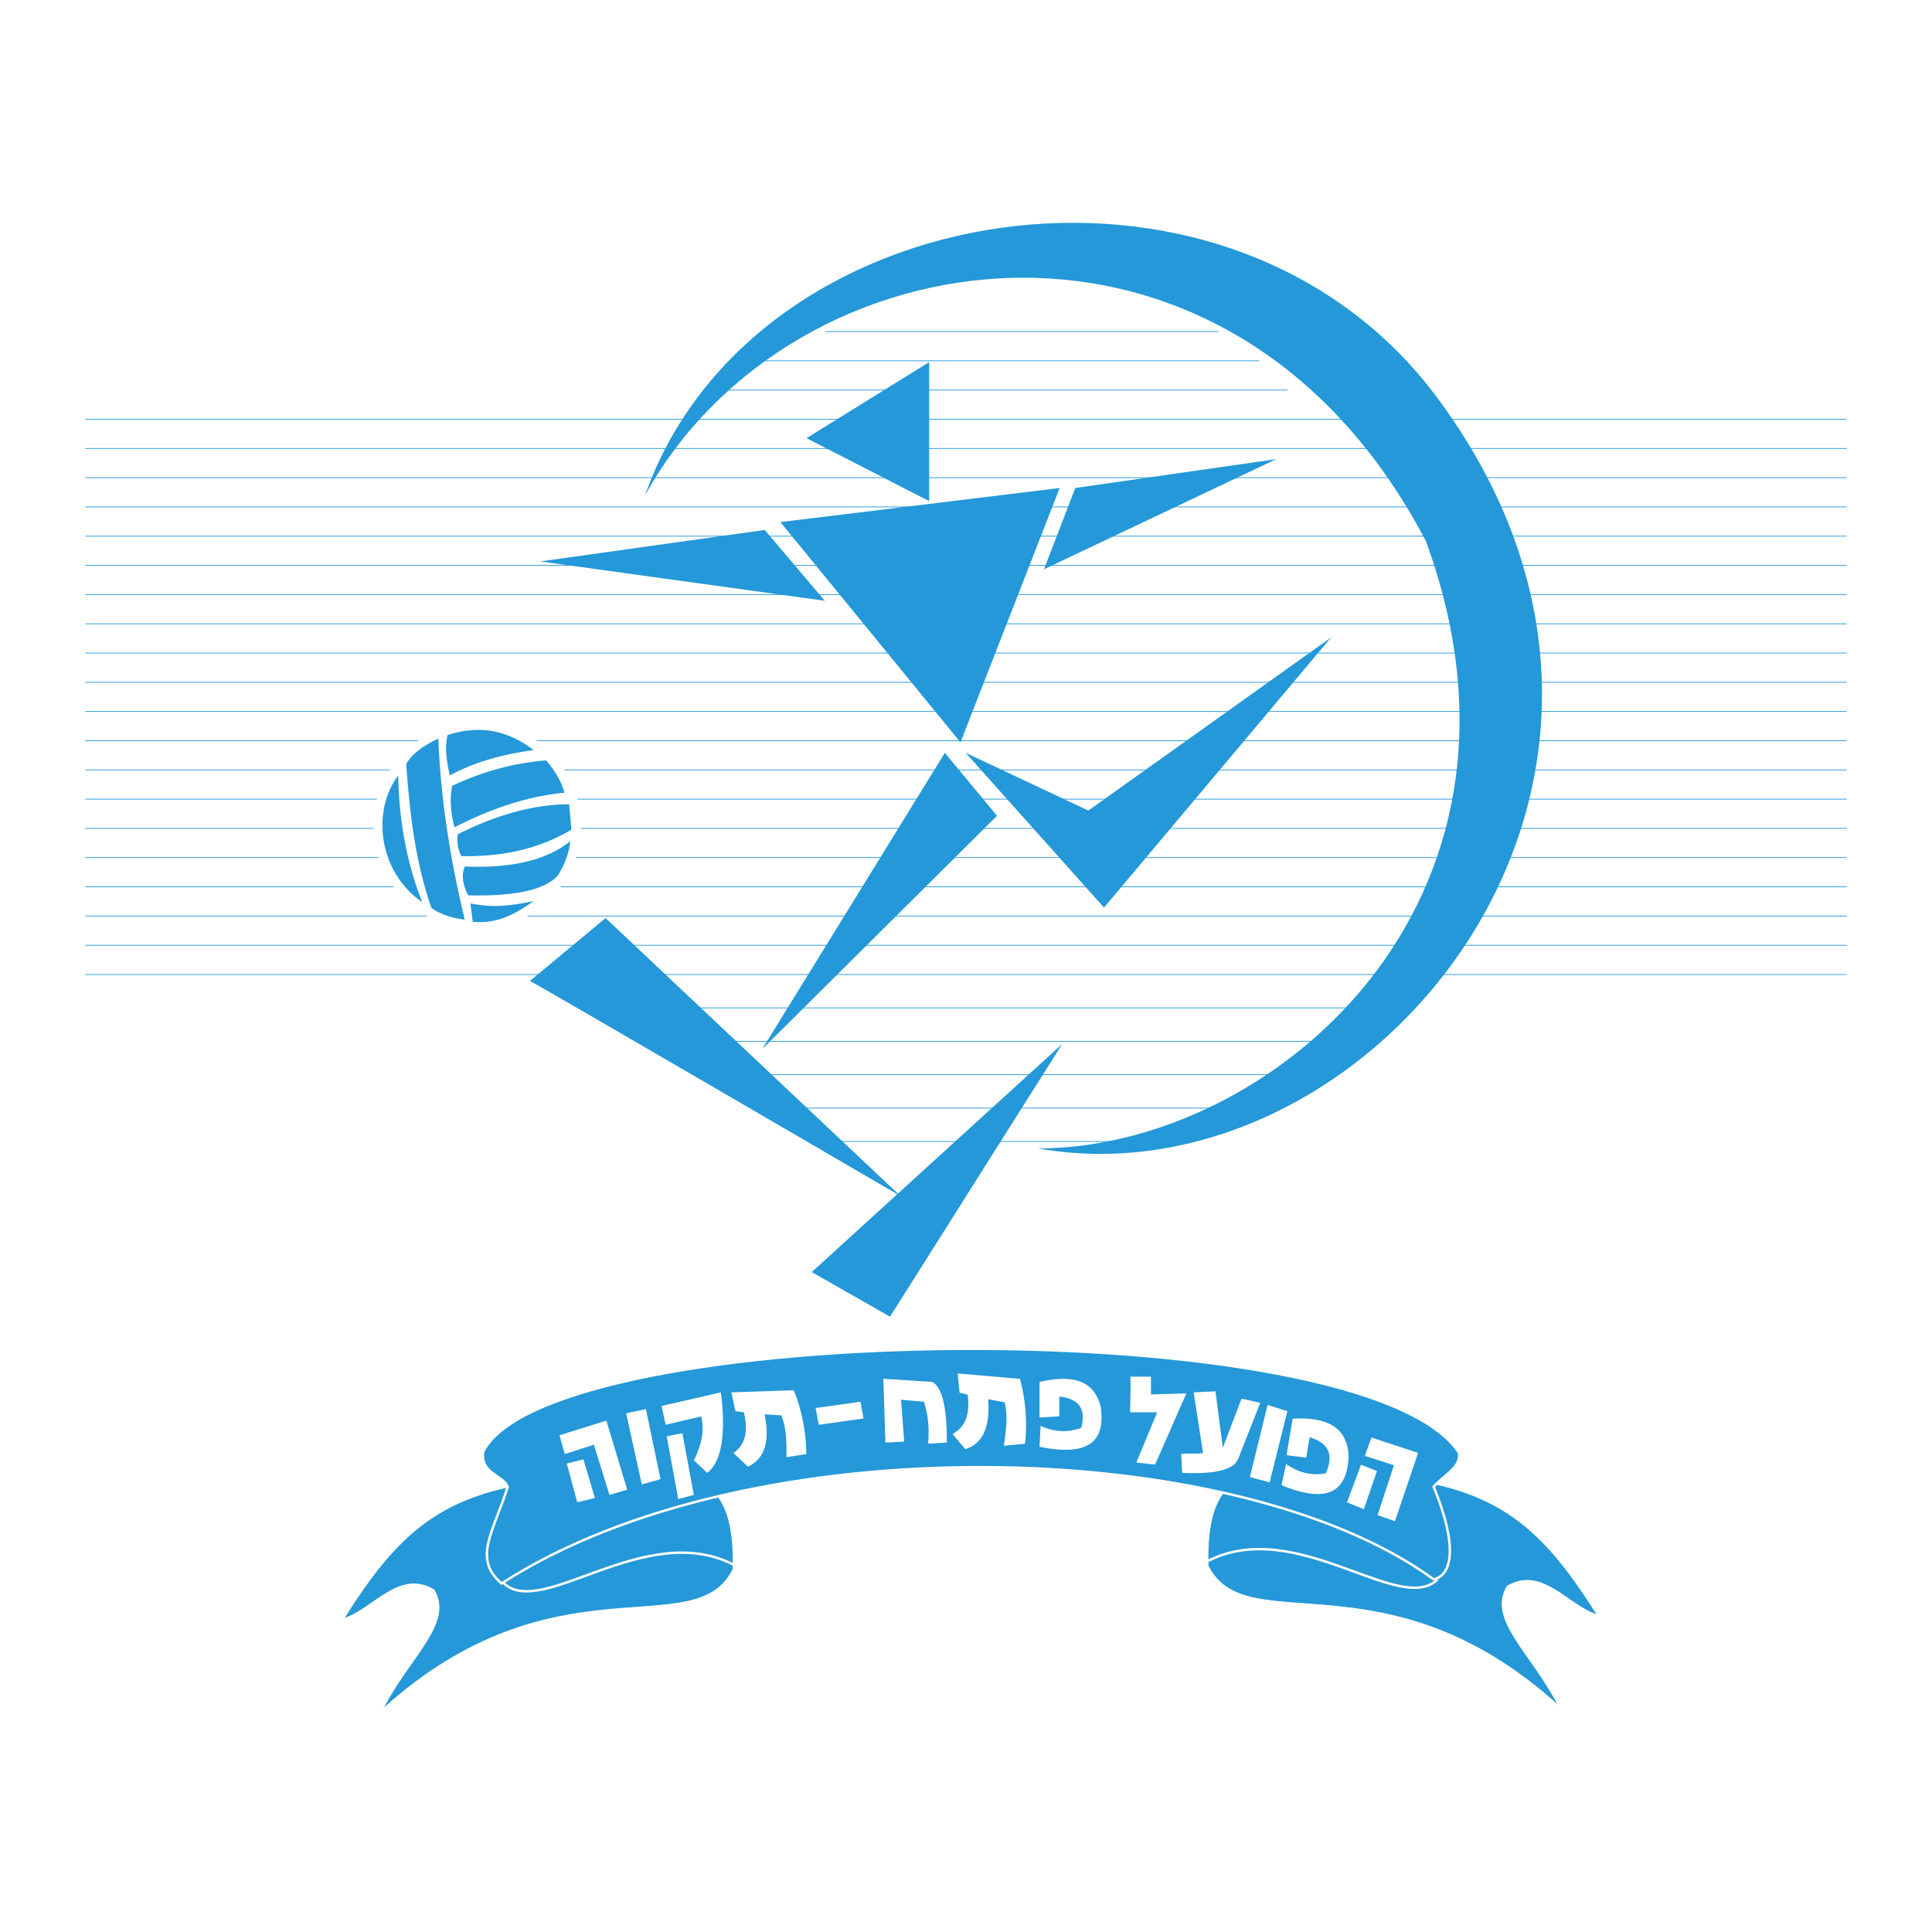 <svg xmlns="http://www.w3.org/2000/svg" width="2500" height="2500" viewBox="0 0 192.756 192.756"><path fill-rule="evenodd" clip-rule="evenodd" fill="#fff" d="M0 0h192.756v192.756H0V0z"/><path d="M64.353 49.429c14.564-26.456 58.254-32.965 77.909 4.558 13.254 36.157-15.473 60.554-38.688 60.595 33.178 5.859 68.574-36.861 39.488-75.341-20.99-27.521-68.145-19.876-78.709 10.188z" fill-rule="evenodd" clip-rule="evenodd" fill="#2498d8"/><path fill-rule="evenodd" clip-rule="evenodd" fill="#2498d8" d="M77.863 52.088l27.86-3.401-9.895 25.379-17.965-21.978zM76.3 52.874l5.989 7.064-28.379-3.925 22.39-3.139zM107.283 48.687l-3.123 8.11 23.172-10.988-20.049 2.878zM94.266 75.113l5.207 6.279-23.432 23.286 18.225-29.565zM96.349 75.113l13.799 15.436L132.799 63.6l-24.213 17.269-12.237-5.756zM80.466 43.716l12.238-7.588v13.867l-12.238-6.279zM52.868 97.875l7.55-6.279L89.84 119.33S52.608 97.613 52.868 97.875z"/><path fill-rule="evenodd" clip-rule="evenodd" fill="#2498d8" d="M105.982 104.154l-24.994 22.762 7.81 4.449 17.184-27.211z"/><path d="M82.36 33.081h39.175m-46.089 2.915h50.185m-53.77 2.916h56.588M8.504 41.828h175.748M8.504 44.744h175.748M8.504 47.659h175.748M8.504 50.575h175.748M8.504 53.491h175.748M8.504 56.406h175.748M8.504 59.322h175.748M8.504 62.238h175.748M8.504 65.153h175.748M8.504 68.069h175.748M8.504 70.984h175.748M8.504 73.9h175.748M8.504 76.816h175.748M8.504 79.732h175.748M8.504 82.648h175.748M8.504 85.563h175.748M8.504 88.479h175.748M8.504 91.395h175.748M8.504 94.31h175.748M8.504 97.227h175.748m-120.584 3.332h71.438m-67.085 3.332h64.012m-59.147 3.332h54.282m-49.673 3.332h45.32m-40.455 3.332h34.054" fill="none" stroke="#2498d8" stroke-width=".073" stroke-miterlimit="2.613"/><path d="M47.608 72.019c5.695 0 10.34 4.65 10.34 10.351s-4.645 10.35-10.34 10.35c-5.696 0-10.34-4.649-10.34-10.35s4.645-10.351 10.34-10.351z" fill-rule="evenodd" clip-rule="evenodd" fill="#fff"/><path d="M44.877 77.363c2.456-1.339 5.29-2.111 8.357-2.531-2.404-1.841-5.19-2.607-8.586-1.496-.306 1.343-.076 2.686.229 4.027zM45.106 78.399c-.267 1.379-.115 2.76.229 4.141 3.663-1.87 7.326-3.116 10.99-3.451-.306-1.073-.917-2.147-1.832-3.221-3.129.23-6.258 1.074-9.387 2.531zM39.726 77.363c-2.672 3.566-1.984 9.624 2.404 12.654-1.613-4.054-2.319-8.292-2.404-12.654zM43.733 73.682c.229 6.021 1.183 12.04 2.633 18.062-.954-.077-2.366-.461-3.32-1.15-1.564-4.429-2.174-9.338-2.519-14.38.621-1.046 1.67-1.794 3.206-2.532zM47.167 91.974l-.229-1.841c2.212.469 4.082.235 6.296-.23-1.87 1.324-3.587 2.282-6.067 2.071zM46.366 86.452c-.344.806-.229 1.764.343 2.876 4.656.115 7.632-.538 8.929-1.956.725-1.15 1.145-2.3 1.26-3.451-2.409 1.951-5.987 2.727-10.532 2.531zM45.679 83.23c-.115.843 0 1.457.343 2.186 3.797.058 7.498-.556 10.99-2.646l-.229-2.531c-3.701.02-7.404 1.132-11.104 2.991z" fill-rule="evenodd" clip-rule="evenodd" fill="#2498d8"/><path d="M34.305 161.475c7.162-11.365 12.58-15.021 34.536-13.861 3.435.654 4.422 4.148 4.296 8.932-3.741 7.688-17.754-1.592-34.949 13.967 2.73-5.312 7.104-8.561 5.109-11.912-3.51-2.037-5.994 1.915-8.992 2.874z" fill-rule="evenodd" clip-rule="evenodd" fill="#2498d8" stroke="#fff" stroke-width=".073" stroke-miterlimit="2.613"/><path d="M50.245 157.945c3.799 3.646 14.07-6.33 22.902-1.857" fill="none" stroke="#fff" stroke-width=".244" stroke-miterlimit="2.613"/><path d="M159.361 161.119c-7.162-11.363-12.58-15.02-34.535-13.861-3.436.656-4.422 4.15-4.297 8.934 3.742 7.688 17.754-1.594 34.949 13.965-2.73-5.312-7.104-8.561-5.109-11.912 3.512-2.034 5.996 1.917 8.992 2.874z" fill-rule="evenodd" clip-rule="evenodd" fill="#2498d8" stroke="#fff" stroke-width=".073" stroke-miterlimit="2.613"/><path d="M143.422 157.59c-3.799 3.648-14.07-6.328-22.902-1.857" fill="none" stroke="#fff" stroke-width=".244" stroke-miterlimit="2.613"/><path d="M48.203 144.838c6.686-13.221 88.092-14.203 97.372.127.164 1.428-1.27 1.994-2.539 3.365 2.453 5.955 1.84 8.832 0 9.242-19.758-14.445-68.332-15.541-92.993.41-2.94-2.477-.765-5.227.613-9.652-.584-1.242-2.729-1.309-2.453-3.492z" fill-rule="evenodd" clip-rule="evenodd" fill="#2498d8" stroke="#fff" stroke-width=".244" stroke-miterlimit="2.613"/><path fill-rule="evenodd" clip-rule="evenodd" fill="#fff" d="M55.822 143.195l4.675-1.461 2.078 6.891-1.766.521-1.559-5.011-2.909.941-.519-1.881z"/><path fill-rule="evenodd" clip-rule="evenodd" fill="#fff" d="M56.549 146.014l1.662-.416 1.143 3.861-1.766.418-1.039-3.863zM136.832 143.424l4.652 1.529-2.306 6.817-1.74-.602 1.638-4.984-2.912-.928.668-1.832z"/><path fill-rule="evenodd" clip-rule="evenodd" fill="#fff" d="M135.787 146.141l1.596.627-1.313 3.808-1.679-.685 1.396-3.75zM62.471 141.004l1.974-.418 1.454 6.994-1.869.522-1.559-7.098zM66.522 143.301l1.559-.315 1.142 6.16-1.557.418-1.144-6.263z"/><path d="M69.223 145.701l1.351 1.254c1.419-1.15 1.87-3.828 1.351-8.039l-5.922 1.357.416 1.879 3.532-.836c.38 1.393-.001 2.995-.728 4.385zM72.963 138.916l.416 1.879.831.105c.484 1.912.138 3.27-1.039 4.07l1.454 1.357c1.662-.766 2.215-2.506 1.662-5.221l1.663.105c.553 1.287.519 2.889.519 4.176l1.975-.314c0-2.053-.416-4.314-1.247-6.367l-6.234.21zM95.548 137.029l.188 1.914.813.205c.252 1.957-.254 3.264-1.518 3.916l1.282 1.523c1.741-.562 2.499-2.223 2.274-4.984l1.639.303c.395 1.344.088 3.061-.064 4.34l2.102-.205c.246-2.039.078-4.336-.5-6.473l-6.216-.539zM81.378 140.482l4.468-.627.312 1.67-4.468.627-.312-1.67zM88.131 137.559l.208 6.369 1.87-.105-.311-4.176 2.285.209c.416 1.252.554 2.643.416 4.176l1.87-.104c0-3.115-.347-5.447-1.454-6.057l-4.884-.312zM103.715 141.422v-3.551c3.133-.713 5.488-.295 6.129 2.611.381 3.113-.969 4.922-6.129 3.861l.104-2.088c1.35.627 2.701.697 4.051.209.52-1.879-.207-2.922-2.182-3.131v1.982l-1.973.107zM128.357 145.182l.609-3.641c3.209-.172 5.457.678 5.59 3.773-.158 3.262-1.799 4.877-6.699 2.865l.459-2.123c1.223.883 2.541 1.197 3.957.939.834-1.834.295-3.035-1.613-3.604l-.34 2.035-1.963-.244zM126.467 140.168l1.972.627-1.765 7.1-1.975-.524 1.768-7.203zM119.09 138.916l2.182-.104.727 5.637 1.871-4.906 1.869.416-2.182 5.533c-.467 1.271-2.648 1.584-5.609 1.463l-.104-1.881c.727-.139 1.453.035 2.182-.104l-.936-6.054zM112.752 137.35h2.078v1.775l3.533-.105-3.117 7.1-1.869-.209 2.076-5.01h-2.701c0-.001.103-3.76 0-3.551z" fill-rule="evenodd" clip-rule="evenodd" fill="#fff"/></svg>